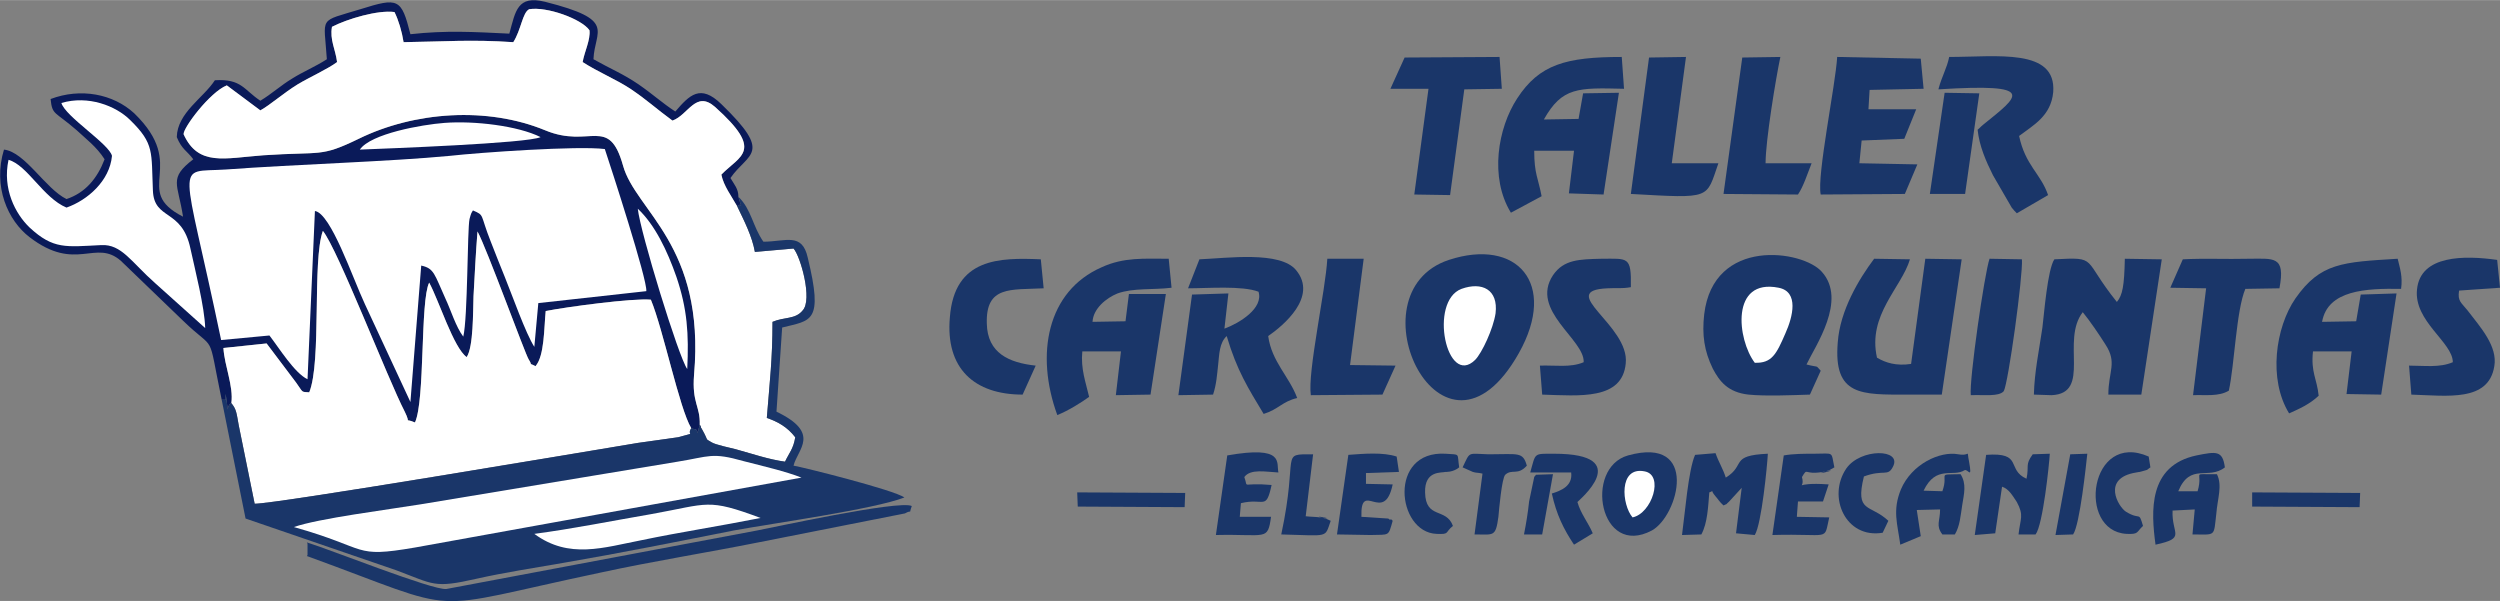 <?xml version="1.0" encoding="UTF-8"?>
<!DOCTYPE svg PUBLIC "-//W3C//DTD SVG 1.1//EN" "http://www.w3.org/Graphics/SVG/1.1/DTD/svg11.dtd">
<!-- Creator: CorelDRAW X8 -->
<svg xmlns="http://www.w3.org/2000/svg" xml:space="preserve" width="67.726mm" height="16.283mm" version="1.1" style="shape-rendering:geometricPrecision; text-rendering:geometricPrecision; image-rendering:optimizeQuality; fill-rule:evenodd; clip-rule:evenodd"
viewBox="0 0 4398 1057"
 xmlns:xlink="http://www.w3.org/1999/xlink">
 <rect x="0" y="0" width="4398" height="1057" fill="#808080" stroke="none"/>
 <defs>
  <style type="text/css">
   <![CDATA[
    .fil0 {fill:#0A1A59}
    .fil2 {fill:#1A3669}
    .fil1 {fill:white}
   ]]>
  </style>
 </defs>
 <g id="Capa_x0020_1">
  <g id="_2778988988160">
   <path class="fil0" d="M390 703c10,0 6,2 7,-10 7,45 -1,21 10,16 4,-30 -12,-65 -14,-97l76 -8 52 69c13,18 8,16 23,17 22,-54 5,-232 24,-284 26,32 114,260 144,318 12,24 -3,10 18,19 18,-39 9,-214 25,-246 17,31 43,115 66,131 12,-18 11,-80 12,-107 2,-36 4,-77 7,-114 16,29 84,216 90,225 9,14 -3,4 12,12 16,-18 15,-68 18,-97 35,-7 153,-23 185,-20 22,53 50,191 71,226 4,3 11,-1 11,9l4 -15c1,-33 -14,-38 -10,-88 20,-228 -103,-288 -125,-368 -25,-89 -58,-29 -137,-62 -102,-42 -230,-33 -328,15 -68,33 -64,22 -168,29 -68,5 -114,20 -140,-37 -1,-11 46,-74 76,-86l59 44c18,-10 40,-30 66,-46 20,-12 53,-27 69,-39 -3,-23 -13,-39 -9,-62 27,-14 81,-30 110,-26 7,14 13,34 16,53 71,-1 119,-5 193,0 14,-22 16,-52 28,-58 31,-5 92,17 106,37 2,17 -9,38 -12,56 28,18 58,30 84,47 31,21 44,34 74,56 28,-10 41,-54 75,-24 87,78 44,85 11,119 4,20 18,38 28,56 7,-10 10,12 2,-17 0,-14 -7,-21 -14,-33 31,-45 76,-41 -16,-130 -37,-36 -56,-16 -81,13 -23,-15 -39,-30 -65,-48 -28,-19 -49,-27 -79,-44 2,-51 42,-69 -85,-101 -49,-12 -52,16 -63,56 -62,-3 -111,-6 -174,1 -16,-63 -21,-65 -88,-44 -75,23 -64,11 -59,88 -20,13 -42,22 -61,34 -20,12 -36,27 -56,39 -29,-19 -33,-39 -80,-36 -20,31 -66,57 -67,100 9,22 18,24 29,39 -44,34 -27,42 -18,101 -92,-47 11,-88 -86,-182 -37,-34 -94,-45 -147,-25 3,29 7,21 46,55 16,15 35,29 49,51 -13,34 -34,59 -67,70 -37,-18 -73,-83 -110,-87 -20,65 7,125 45,154 82,63 116,2 161,42l109 105c60,58 42,14 68,139z"/>
   <path class="fil1" d="M1231 747c1,2 2,2 2,4 0,2 2,3 2,4 13,23 4,15 17,23 6,4 34,10 42,12 29,8 58,18 87,22 7,-15 15,-23 18,-43 -14,-18 -30,-27 -50,-34 5,-63 10,-103 10,-169 21,-9 40,-4 53,-20 18,-19 -4,-96 -16,-109l-68 6c-5,-28 -19,-55 -31,-80 -10,-18 -24,-36 -28,-56 33,-34 76,-41 -11,-119 -34,-30 -47,14 -75,24 -30,-22 -43,-35 -74,-56 -26,-17 -56,-29 -84,-47 3,-18 14,-39 12,-56 -14,-20 -75,-42 -106,-37 -12,6 -14,36 -28,58 -74,-5 -122,-1 -193,0 -3,-19 -9,-39 -16,-53 -29,-4 -83,12 -110,26 -4,23 6,39 9,62 -16,12 -49,27 -69,39 -26,16 -48,36 -66,46l-59 -44c-30,12 -77,75 -76,86 26,57 72,42 140,37 104,-7 100,4 168,-29 98,-48 226,-57 328,-15 79,33 112,-27 137,62 22,80 145,140 125,368 -4,50 11,55 10,88z"/>
   <path class="fil1" d="M407 709c9,11 9,17 13,39l28 138c39,0 578,-91 674,-107l71 -10c35,-10 14,-1 23,-16 -21,-35 -49,-173 -71,-226 -32,-3 -150,13 -185,20 -3,29 -2,79 -18,97 -15,-8 -3,2 -12,-12 -6,-9 -74,-196 -90,-225 -3,37 -5,78 -7,114 -1,27 0,89 -12,107 -23,-16 -49,-100 -66,-131 -16,32 -7,207 -25,246 -21,-9 -6,5 -18,-19 -30,-58 -118,-286 -144,-318 -19,52 -2,230 -24,284 -15,-1 -10,1 -23,-17l-52 -69 -76 8c2,32 18,67 14,97z"/>
   <path class="fil1" d="M389 598l85 -8c17,22 44,66 67,77l13 -296c28,4 66,117 88,164l80 172 19 -240c23,5 23,15 43,59 9,19 18,49 31,66 8,-33 7,-189 11,-207 3,-11 3,-10 6,-15 21,9 12,6 31,54 9,23 16,41 25,63 13,32 37,100 52,123l7 -77 190 -21c2,-20 -62,-217 -73,-250 -47,-6 -219,6 -273,12 -104,10 -272,15 -394,24 -91,6 -76,-26 -8,300z"/>
   <path class="fil2" d="M1297 363c12,25 26,52 31,80l68 -6c12,13 34,90 16,109 -13,16 -32,11 -53,20 0,66 -5,106 -10,169 20,7 36,16 50,34 -3,20 -11,28 -18,43 -29,-4 -58,-14 -87,-22 -8,-2 -36,-8 -42,-12 -13,-8 -4,0 -17,-23 0,-1 -2,-2 -2,-4 0,-2 -1,-2 -2,-4l-4 15c0,-10 -7,-6 -11,-9 -9,15 12,6 -23,16l-71 10c-96,16 -635,107 -674,107l-28 -138c-4,-22 -4,-28 -13,-39 -11,5 -3,29 -10,-16 -1,12 3,10 -7,10l42 209 265 91c67,25 66,32 141,15 49,-11 101,-19 153,-28 99,-17 199,-37 300,-57 71,-13 245,-37 300,-58 -17,-13 -181,-54 -195,-56 7,-29 49,-57 -30,-95l10 -148c51,-13 73,-8 45,-123 -10,-45 -39,-28 -78,-28 -19,-27 -21,-57 -44,-79 8,29 5,7 -2,17z"/>
   <path class="fil1" d="M517 927c135,38 102,55 213,36l680 -123c-28,-11 -67,-20 -102,-29 -56,-16 -60,-8 -116,1l-452 75c-55,9 -181,25 -223,40z"/>
   <path class="fil1" d="M108 181c7,24 84,72 89,93 -4,44 -43,78 -80,91 -41,-17 -69,-75 -102,-84 -11,51 12,95 37,119 42,39 64,34 126,31 36,-2 53,30 95,67l88 79c-1,-37 -18,-103 -26,-140 -15,-71 -64,-49 -66,-102 -3,-68 3,-82 -40,-124 -25,-25 -74,-44 -121,-30z"/>
   <path class="fil2" d="M540 954c0,1 1,1 1,3l0 15c0,0 0,2 0,2 0,0 0,2 0,2 0,0 -1,2 -1,2 286,104 194,97 517,29 92,-20 187,-35 277,-53l258 -51c14,-8 6,4 12,-13 -22,-11 -250,39 -272,43l-547 103c-25,2 -203,-69 -245,-82z"/>
   <path class="fil1" d="M940 939c61,45 122,24 189,11 67,-14 139,-25 209,-39 -94,-35 -91,-25 -191,-7 -70,12 -139,26 -207,35z"/>
   <path class="fil1" d="M633 263c48,-2 295,-11 318,-22 -40,-20 -117,-29 -169,-25 -40,3 -130,19 -149,47z"/>
   <path class="fil1" d="M1209 649c3,-62 0,-106 -19,-162 -16,-46 -38,-92 -68,-120 4,40 72,262 87,282z"/>
  </g>
  <g id="_2778988984992">
   <path class="fil2" d="M3184 694l19 -42c-10,-11 -2,-5 -25,-11 15,-32 72,-113 27,-163 -33,-38 -191,-62 -207,75 -4,36 0,64 15,95 12,23 27,42 63,46 30,3 77,1 108,0z"/>
   <path class="fil2" d="M2549 457c-176,58 -11,402 123,164 69,-123 -4,-203 -123,-164z"/>
   <path class="fil2" d="M2090 507c35,0 95,-5 124,6 9,29 -33,55 -60,65l7 -62 -64 2 -24 177 61 -1c6,-18 7,-35 9,-53 2,-18 2,-38 15,-50 18,61 38,92 65,137 26,-8 33,-22 59,-28 -14,-38 -45,-64 -51,-109 26,-18 88,-69 49,-116 -28,-34 -121,-21 -170,-19l-20 51z"/>
   <path class="fil2" d="M2658 374l54 -29c-6,-32 -13,-39 -13,-80l70 0 -9 75 61 2 27 -179 -63 1 -8 45 -61 1c32,-57 60,-56 141,-54l-4 -56c-98,0 -145,13 -184,73 -34,52 -49,139 -11,201z"/>
   <path class="fil2" d="M1860 730c20,-8 42,-22 56,-32 -6,-26 -15,-49 -12,-80l68 0 -9 77 61 -1 27 -177 -65 0 -6 48 -58 1c1,-23 24,-42 44,-50 28,-10 63,-6 95,-10l-5 -51c-43,0 -79,-3 -118,15 -96,42 -117,153 -78,260z"/>
   <path class="fil2" d="M4027 727c18,-8 36,-16 52,-31 -3,-30 -14,-41 -10,-78l68 0 -9 75 61 1 27 -178 -63 2 -8 47 -60 1c10,-56 77,-59 139,-58 3,-22 -2,-36 -6,-53 -97,6 -136,7 -180,70 -35,51 -48,142 -11,202z"/>
   <path class="fil2" d="M3578 694c9,0 22,1 31,1 71,-3 16,-96 55,-146 13,16 28,38 40,57 21,32 5,47 5,88l58 0 36 -238 -65 -1c-1,48 -4,64 -14,76 -62,-77 -32,-79 -110,-75 -12,18 -18,96 -21,120 -6,41 -14,78 -15,118z"/>
   <path class="fil2" d="M3356 694l60 0 35 -238 -64 -1 -25 185c-26,4 -45,-2 -60,-11 -17,-75 43,-123 58,-173l-63 -1c-27,36 -60,91 -64,147 -8,95 42,92 123,92z"/>
   <path class="fil2" d="M3203 342l148 -1 22 -52 -102 -2 4 -40 75 -3 21 -52 -84 0 2 -34 95 -2 -5 -53 -147 -3c-3,50 -36,209 -29,242z"/>
   <path class="fil2" d="M3410 157c176,-11 142,11 79,62 -5,4 -5,5 -10,9 3,29 15,56 27,80l33 57c6,7 3,4 9,10l55 -32c-13,-38 -40,-52 -51,-104 25,-19 56,-35 60,-77 6,-78 -99,-62 -183,-62 -4,20 -13,34 -19,57z"/>
   <path class="fil2" d="M4315 637c-23,10 -51,6 -77,6l4 51c64,2 136,13 146,-50 6,-35 -24,-68 -47,-98 -11,-14 -18,-16 -15,-35l72 -5 -5 -49c-57,-8 -135,-9 -141,52 -6,56 63,93 63,128z"/>
   <path class="fil2" d="M2786 637c-23,10 -51,5 -77,6l4 51c66,2 141,10 147,-55 7,-67 -124,-128 -32,-132 16,-1 24,1 41,-2 1,-55 -5,-50 -52,-50 -38,1 -66,1 -85,29 -41,62 56,113 54,153z"/>
   <polygon class="fil2" points="2446,156 2513,156 2488,342 2551,343 2576,157 2642,156 2638,100 2471,101 "/>
   <path class="fil2" d="M1799 694l23 -51c-47,-5 -85,-22 -86,-74 -2,-67 42,-59 100,-62l-5 -51c-72,-3 -152,-3 -160,102 -8,90 43,136 128,136z"/>
   <path class="fil2" d="M3818 506l63 1 -23 188c21,-1 45,3 63,-8 10,-46 13,-141 29,-179l60 -1c11,-58 -10,-52 -55,-52 -38,1 -77,-1 -115,1l-22 50z"/>
   <path class="fil2" d="M2869 341c143,8 132,9 154,-54l-82 0 25 -187 -65 1 -32 240z"/>
   <path class="fil2" d="M3032 341l131 1c10,-15 16,-35 24,-55l-81 0c0,-40 18,-149 26,-187l-67 1 -33 240z"/>
   <path class="fil2" d="M2306 695l126 -1 23 -51 -80 -1 24 -187 -64 0c-3,56 -35,199 -29,240z"/>
   <path class="fil2" d="M3467 695c24,-1 49,3 58,-7 8,-14 34,-203 32,-232l-57 -1c-9,26 -36,214 -33,240z"/>
   <path class="fil2" d="M2864 801c-78,22 -50,181 42,132 47,-26 84,-167 -42,-132z"/>
   <path class="fil2" d="M2959 941l34 -1c11,-20 12,-50 14,-74 11,-3 -1,-7 11,7 3,3 7,10 14,16 10,-5 1,1 10,-7l22 -24 -10 80 33 3c12,-19 22,-123 23,-143 -68,3 -38,20 -74,42 -5,-16 -13,-28 -18,-43l-36 3c-12,27 -18,105 -23,141z"/>
   <path class="fil2" d="M3343 958l36 -15 -7 -46 41 -1c0,21 -8,28 4,44l22 0c9,-15 10,-33 13,-52 3,-19 8,-37 -3,-54 -44,1 -20,-3 -32,30l-33 -1c22,-46 52,-23 72,-36 6,-3 14,18 8,-15 -5,-24 4,-9 -19,-13 -32,-6 -82,17 -101,62 -15,37 -6,60 -1,97z"/>
   <path class="fil2" d="M3792 958c55,-12 28,-18 30,-60l39 -2 -4 44c42,0 37,5 42,-37 2,-26 11,-49 1,-69 -48,1 -23,-7 -34,30l-34 0c21,-51 53,-19 82,-42 -4,-30 -15,-28 -50,-21 -85,18 -80,98 -72,157z"/>
   <path class="fil2" d="M3474 941l36 -3 12 -82c12,4 18,15 26,27 13,24 6,29 3,57l30 0c13,-17 24,-124 25,-142l-30 1c-14,19 -6,20 -11,43 -36,-16 -5,-47 -71,-42l-20 141z"/>
   <polygon class="fil2" points="3395,341 3457,341 3482,164 3421,163 "/>
   <path class="fil2" d="M2139 941c89,-2 91,11 97,-32l-55 0 2 -24c41,-10 44,14 54,-32 -56,-5 -40,8 -48,-14 11,-15 38,-9 60,-8 -4,-17 12,-48 -90,-30l-20 140z"/>
   <path class="fil2" d="M3118 941c104,-3 90,12 100,-31l-57 -1 2 -27 44 0 10 -30c-69,-5 -40,13 -47,-13 11,-18 2,-3 37,-9 44,-9 -34,11 11,-3l9 -5c-6,-29 0,-24 -35,-24 -18,0 -37,0 -54,3l-20 140z"/>
   <path class="fil2" d="M2352 940c20,0 40,1 59,1 34,-1 31,3 39,-25 -1,-1 -3,-4 -4,-2 -1,1 -3,-2 -4,-2l-47 -3c-2,-67 40,15 55,-57l-47 -1 0 -19 58 -2 -4 -27c-24,-8 -58,-5 -85,-3l-20 140z"/>
   <path class="fil1" d="M2571 508c-58,22 -26,174 24,125 12,-12 32,-55 36,-82 5,-42 -24,-56 -60,-43z"/>
   <path class="fil1" d="M3087 638c30,1 38,-15 54,-52 13,-29 24,-73 -12,-80 -85,-17 -73,91 -42,132z"/>
   <path class="fil2" d="M2692 831l72 0c3,24 -18,32 -34,37 8,37 21,63 39,90l33 -20c-8,-19 -21,-34 -27,-55 1,-2 103,-85 -41,-85 -37,0 -32,-2 -42,33z"/>
   <path class="fil2" d="M3312 937l10 -21c-32,-30 -59,-13 -43,-78 35,-13 42,1 51,-17 17,-32 -57,-33 -82,3 -34,50 -1,124 64,113z"/>
   <path class="fil2" d="M3770 925c-8,-27 -4,-9 -30,-25 -13,-8 -44,-59 18,-69 15,-3 -5,2 10,-2 14,-4 6,-1 15,-7l-3 -19c-104,-46 -127,131 -39,136 22,1 17,-3 29,-14z"/>
   <path class="fil2" d="M2573 822l18 8c6,2 9,1 17,3l-14 107c34,0 37,5 42,-31 1,-12 6,-68 12,-74 12,-11 22,2 38,-16 -7,-25 -15,-20 -67,-20 -38,-1 -32,-6 -46,23z"/>
   <path class="fil2" d="M2556 925c-12,-33 -48,-11 -49,-59 -1,-39 29,-34 36,-36 0,0 13,1 24,-8 -4,-26 3,-22 -24,-24 -101,-6 -86,138 -16,141 24,1 14,-2 29,-14z"/>
   <path class="fil2" d="M2254 940c85,2 76,7 87,-24l-9 -4c-38,-9 31,4 -10,-2 -6,-1 -17,-1 -25,-2l13 -109c-60,0 -25,-4 -56,141z"/>
   <polygon class="fil2" points="3962,891 4151,892 4152,867 3962,866 "/>
   <polygon class="fil2" points="1896,891 2084,892 2085,867 1895,866 "/>
   <path class="fil2" d="M3616 941l31 -1c12,-17 23,-124 25,-142l-30 1 -26 142z"/>
   <path class="fil2" d="M2681 940l32 0 19 -106 -30 1c-1,2 -2,2 -3,4l-9 43c-2,19 -5,38 -9,58z"/>
   <path class="fil1" d="M2872 910c34,-7 56,-75 21,-81 -46,-9 -40,59 -21,81z"/>
  </g>
 </g>
</svg>

